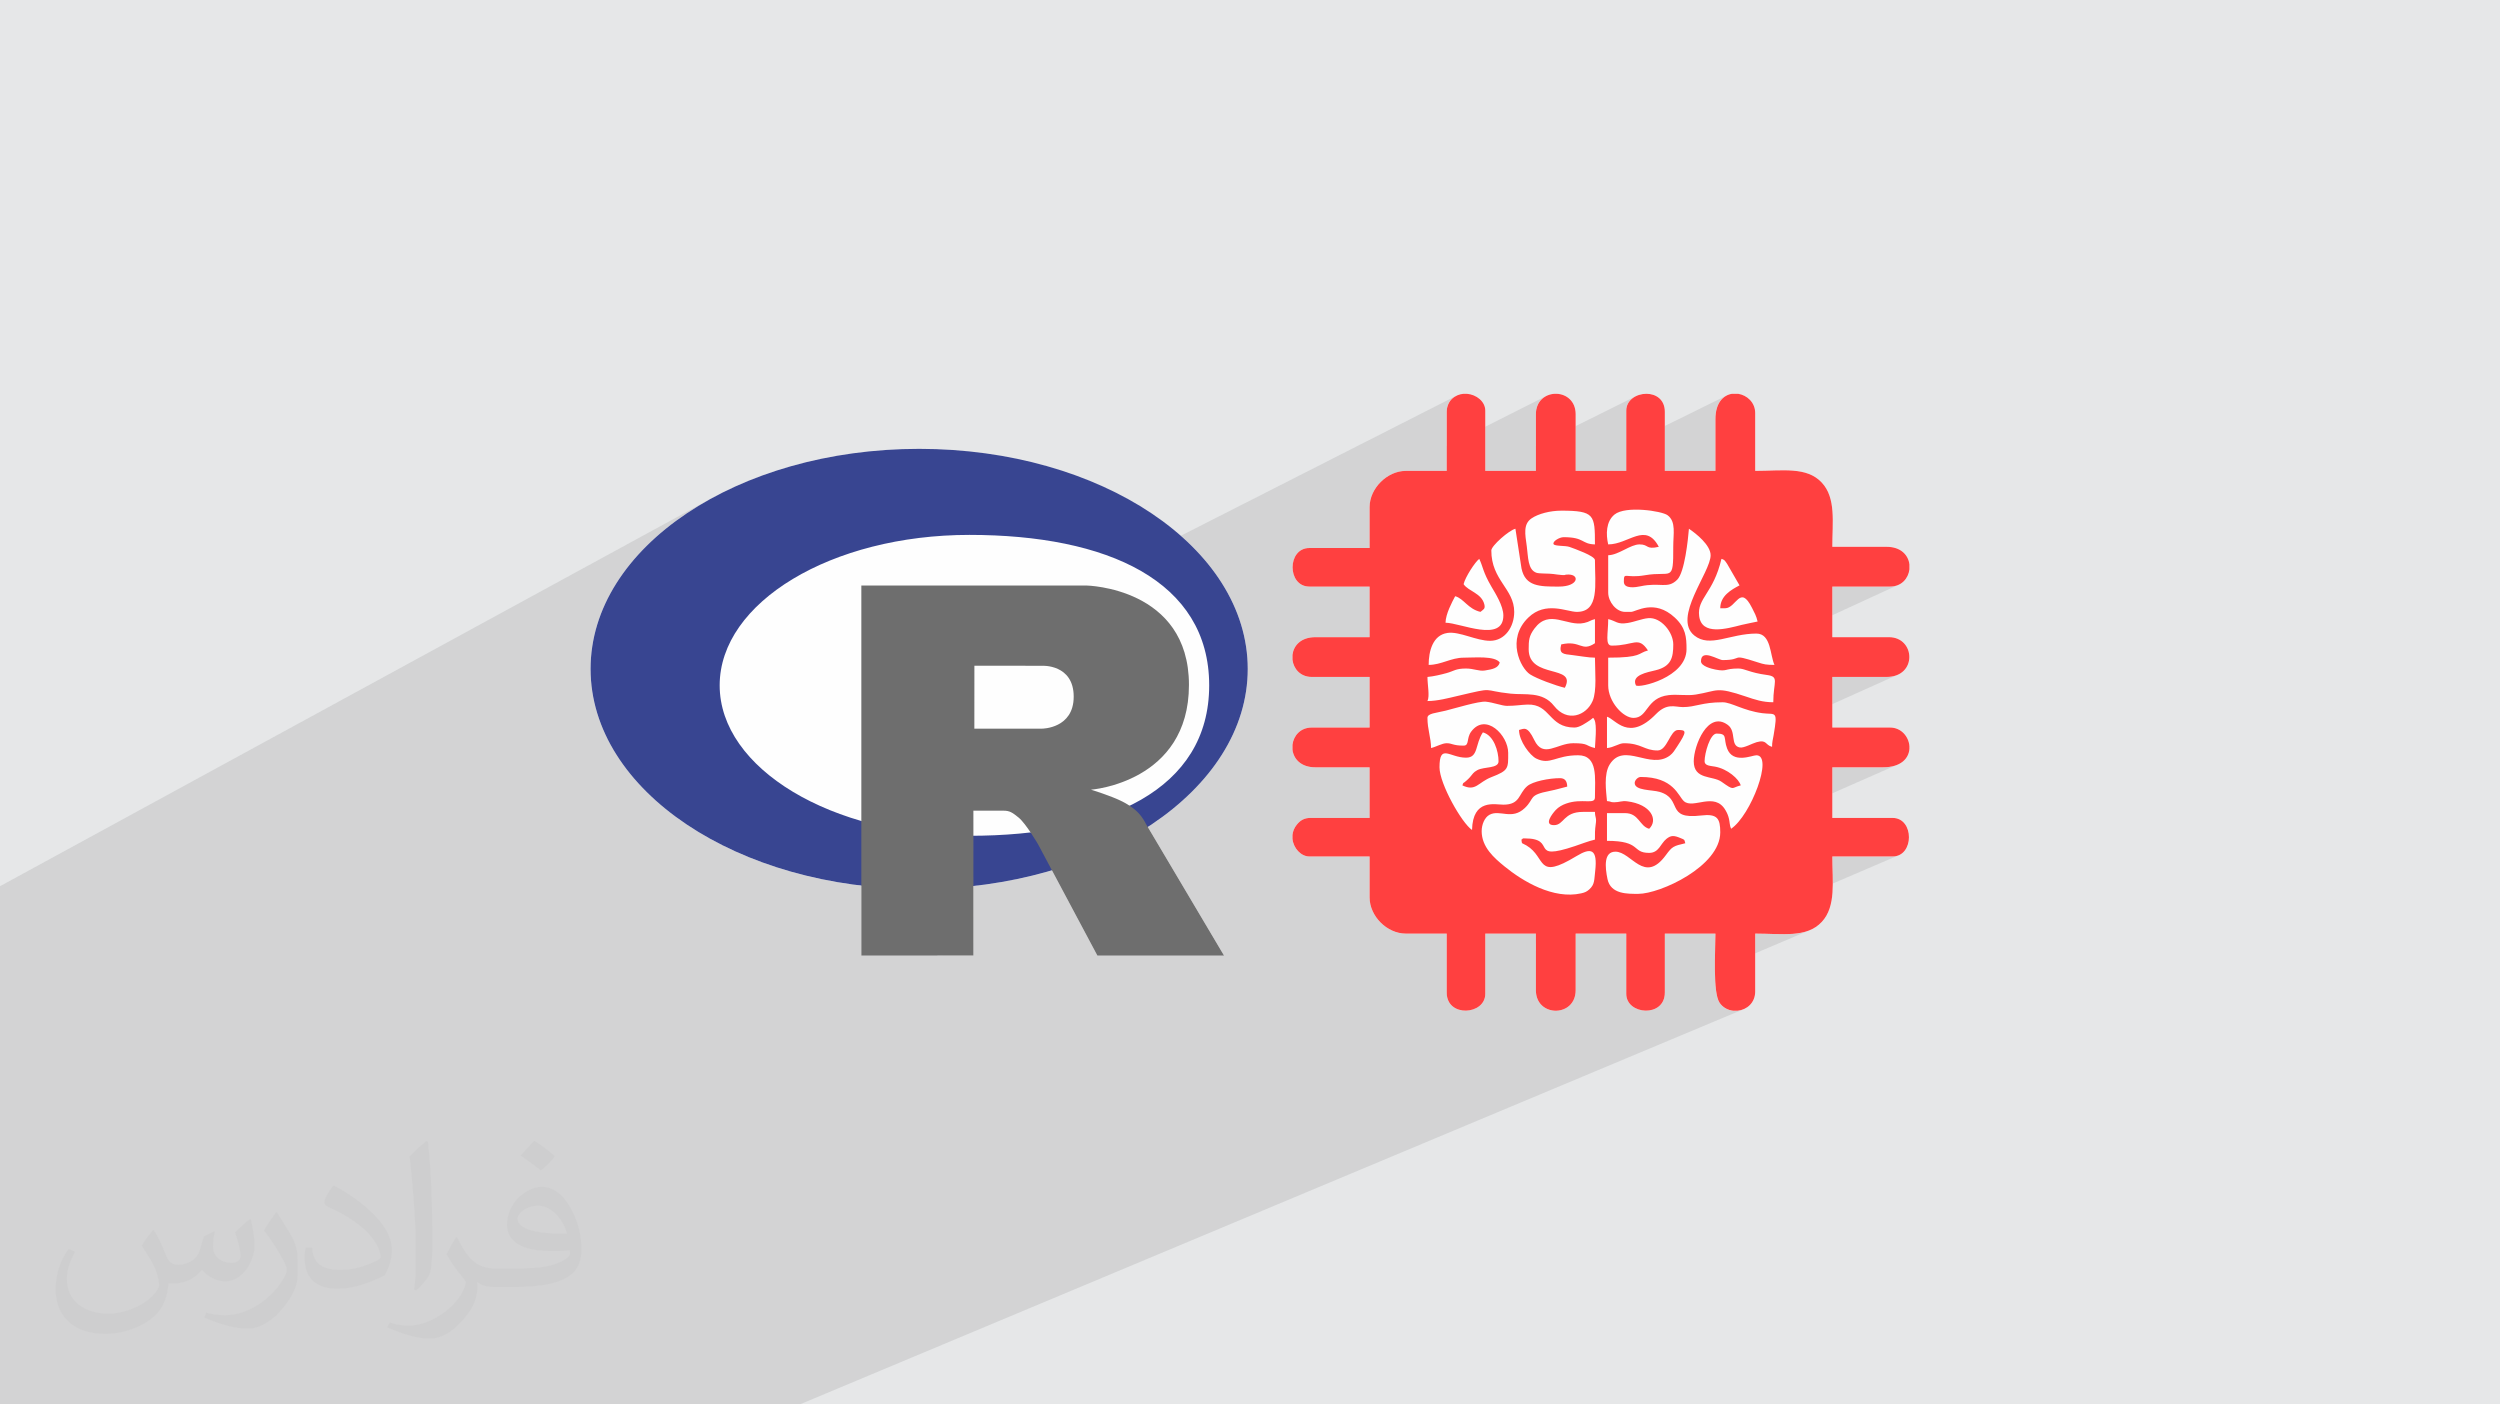 <?xml version="1.0" encoding="UTF-8"?>
<!DOCTYPE svg PUBLIC "-//W3C//DTD SVG 1.1//EN" "http://www.w3.org/Graphics/SVG/1.1/DTD/svg11.dtd">
<!-- Creator: CorelDRAW 2020 (64-Bit) -->
<svg xmlns="http://www.w3.org/2000/svg" xml:space="preserve" width="94.192mm" height="52.917mm" version="1.1" style="shape-rendering:geometricPrecision; text-rendering:geometricPrecision; image-rendering:optimizeQuality; fill-rule:evenodd; clip-rule:evenodd"
viewBox="0 0 9404.92 5283.66"
 xmlns:xlink="http://www.w3.org/1999/xlink"
 xmlns:xodm="http://www.corel.com/coreldraw/odm/2003">
 <defs>
  <style type="text/css">
   <![CDATA[
    .fil6 {fill:#FEFEFE}
    .fil4 {fill:#384591}
    .fil5 {fill:#6E6E6E}
    .fil0 {fill:#E6E7E8}
    .fil3 {fill:#FEFEFE}
    .fil7 {fill:#FF4040}
    .fil2 {fill:#373435;fill-opacity:0.031}
    .fil1 {fill:#2B2A29;fill-opacity:0.102}
   ]]>
  </style>
 </defs>
 <g id="Layer_x0020_1">
  <polygon class="fil0" points="-0,0 9404.92,0 9404.92,5283.66 -0,5283.66 "/>
  <path class="fil1" d="M405.76 5283.66l-6.85 0 -6.02 0 -7.77 0 -13.13 0 -0.01 0 -7.45 0 -5.32 0 -12.02 0 -21.24 0 -7.41 0 -44.61 0 -0.42 0 -2.63 0 -0.02 0 -2.25 0 -9.67 0 -6.39 0 -5.01 0 -3.12 0 -0.86 0 -0.03 0 -10.68 0 -8.28 0 -1.4 0 -31.22 0 -4.89 0 -0.02 0 -6.49 0 -3.54 0 -5.49 0 -0.02 0 -3.34 0 -19.75 0 -33.06 0 -2.12 0 -0.86 0 -3.97 0 -2.34 0 -14.27 0 -2.55 0 -40.21 0 -0.03 0 -1.42 0 -6.06 0 -5.74 0 -7.04 0 -0.01 0 -28.74 0 0 -7.55 0 -2.47 0 -2.03 0 -30.33 0 -13.57 0 -6.82 0 -3.64 0 -0.01 0 -13.85 0 -6.6 0 -1.35 0 -7.27 0 -2.24 0 -10.59 0 -2.59 0 -0.98 0 -2.35 0 -3.87 0 -0.16 0 -0.09 0 -0.03 0 -2.13 0 -1.32 0 -13.27 0 -14.99 0 -1.53 0 -0.01 0 -4.4 0 -0.01 0 -2.01 0 -6.84 0 -6.92 0 -0.01 0 -3.8 0 -2.25 0 -0.4 0 -4.89 0 -3.17 0 -3.29 0 -5.86 0 -8.57 0 -0.01 0 -0.01 0 -1.74 0 -3.04 0 -9.96 0 -5.42 0 -0.31 0 -7.44 0 -8.86 0 -3.06 0 -12.43 0 -1.16 0 -11.71 0 -15.66 0 -0.24 0 -6.06 0 -0.61 0 -1.38 0 -6.24 0 -6.75 0 -4.03 0 -4.82 0 -8.33 0 -1.22 0 -0.17 0 -11.49 0 -7.37 0 -0.54 0 -12.35 0 -2.87 0 -17.86 0 -8.13 0 -0.01 0 -6.9 0 -1.33 0 -11.97 0 -0.62 0 -1.2 0 -4.96 0 -3.38 0 -1.17 0 -22.23 0 -0.91 0 -0.01 0 -13.44 0 -2.2 0 -0.01 0 -15.87 0 -7.91 0 -0.57 0 -6.68 0 -24.02 0 -6.99 0 -0.98 0 -2.51 0 -30.64 0 -0.01 0 -47.79 0 -12.09 0 -33.15 0 -11.71 0 -15.84 0 -31.41 0 -17.65 0 -11.66 0 -39.52 0 -20.43 0 -7.44 0 -0.01 0 -29.59 0 -0.01 0 -38.36 0 -1.38 0 -0.01 0 -58.46 0 -47.65 0 -31.88 0 -2.77 0 -0.01 0 -288.21 0 -87.52 0 -144.04 0 -57.27 0 -151.08 0 -210.89 2671.54 -1456.42 46.69 -24.57 48.47 -23.09 50.15 -21.53 51.76 -19.93 53.3 -18.28 54.76 -16.58 56.14 -14.82 57.43 -13.02 58.66 -11.15 59.8 -9.25 60.88 -7.28 61.87 -5.26 62.77 -3.2 63.61 -1.08 63.61 1.08 62.77 3.2 61.87 5.26 60.88 7.28 59.81 9.25 58.66 11.15 57.43 13.02 56.14 14.82 54.76 16.58 53.3 18.28 51.76 19.93 50.15 21.53 48.46 23.09 46.7 24.57 44.85 26.02 42.93 27.42 40.93 28.75 38.85 30.04 30.36 25.88 1035.11 -526.01 0.06 -0.03 -5.29 3.17 -0.01 0 -5.09 3.7 -0.01 0 -4.86 4.25 0 0.01 -3.97 4.25 0 0.01 -3.67 4.87 0 0.01 -3.3 5.46 0 0.01 -2.86 5.97 0 0.01 -2.35 6.43 0 0.01 -1.77 6.85 -1.11 7.2 -0.39 7.48 0 0.01 0 128.86 379.71 -190.85 0.7 -0.36 0 0.01 -12.07 6.23 -10.77 8.5 -0.01 0 -9.07 10.76 -0.01 0 -6.97 13.03 -0.01 0.01 -4.47 15.3 -0.01 0 -1.57 17.56 0 119.06 375.41 -186.67 -11.51 7.18 0 0.01 -9.77 9.07 -7.56 10.88 -4.87 12.6 0 0.01 -1.73 14.26 0 129.12 374.22 -184.11 -10.57 7.8 -9.33 10.31 -7.8 12.95 -5.95 15.68 -3.79 18.51 -0.01 0 -1.33 21.47 0 194.91 -401.18 194.07 -0.01 0.03 -2.45 7.01 -1.89 7.25 -1.39 7.44 -0.91 7.58 -0.46 7.67 -0.05 7.73 0.34 7.73 0.69 7.69 1.01 7.6 1.3 7.46 1.56 7.28 14.3 -0.94 13.97 -2.56 13.65 -3.78 13.32 -4.62 13 -5.06 12.68 -5.13 12.36 -4.8 12.04 -4.07 11.73 -2.97 11.41 -1.48 11.09 0.42 10.78 2.7 10.47 5.37 10.16 8.42 9.86 11.87 3.06 5.03 119.82 -57.32 -0.73 8.37 -0.96 10.08 -1.19 11.54 -1.44 12.71 -1.7 13.65 -1.96 14.29 -2.23 14.7 -2.52 14.82 -2.81 14.69 -3.1 14.29 -3.41 13.62 -3.72 12.7 -4.05 11.5 -4.39 10.05 -4.73 8.33 -5.09 6.35 -0.8 0.73 167.22 -79.1 -6.03 23.12 -6.62 20.72 -7.07 18.56 -7.36 16.63 -7.51 14.97 -7.5 13.51 -7.35 12.31 -7.04 11.32 -6.59 10.6 -5.98 10.09 -5.23 9.84 -4.32 9.82 -3.27 10.01 -2.07 10.47 -0.71 11.15 0.79 12.07 0.75 3.52 157.19 -73.47 -10.94 6.09 -10.82 10.29 -11.38 11.32 -12.67 9.14 -107.56 50.21 2.71 6.35 6.17 8.57 7.62 6.69 8.89 4.97 9.97 3.42 10.88 2.05 11.61 0.83 12.16 -0.21 12.53 -1.09 12.73 -1.8 12.73 -2.34 12.56 -2.71 12.21 -2.91 11.67 -2.95 10.97 -2.82 6.82 -1.65 7.22 -1.59 7.5 -1.55 7.69 -1.54 7.77 -1.53 7.77 -1.56 7.65 -1.61 2.68 -0.6 285.81 -132.52 0.01 0 217.58 0 15.25 -1.39 13.59 -3.96 -592.02 272.53 3.21 0.34 7.24 1.39 9.36 2.33 11.92 3.37 14.94 4.57 18.41 5.88 8.22 2.61 7.22 2.13 6.68 1.67 6.57 1.27 6.93 0.9 7.72 0.6 8.97 0.32 10.64 0.1 -208.45 95.4 4.04 -0.06 9.28 0.59 10.31 1.4 11.68 2.29 13.4 3.29 15.44 4.36 17.81 5.52 20.52 6.79 11.84 3.99 11.74 3.82 11.82 3.54 12.06 3.16 12.46 2.65 13.04 2.04 13.78 1.3 14.69 0.46 -178.32 80.84 5.17 3.08 395.26 -179.11 0.01 0 203.97 0 0.01 0 20.46 -1.68 17.59 -4.75 -597.23 268.73 7.36 2.98 6.42 0.13 7.56 -1.43 8.35 -2.6 8.78 -3.33 8.83 -3.68 8.54 -3.62 7.88 -3.16 6.85 -2.29 12.62 -2.63 9.17 -0.17 6.67 1.75 5.14 3.14 4.56 3.97 4.94 4.26 6.29 4.03 8.59 3.26 -186.18 83.43 5.56 2.25 15.6 8.54 14.06 9.78 12.12 10.5 9.82 10.69 7.12 10.36 4.04 9.51 -137.87 61.39 0.12 -0.02 11.11 -1.33 11.06 -0.5 10.88 0.67 10.58 2.2 10.16 4.08 9.62 6.3 8.94 8.9 8.15 11.82 2.24 3.97 2.01 3.8 1.81 3.7 0.79 1.81 394.91 -174.8 190.39 0 23.76 -1.52 0.01 -0.01 20.25 -4.32 0.01 -0.01 16.71 -6.7 0.16 -0.07 -0.01 0.01 -1072.68 471.53 6.91 4.29 7.84 3.66 8.28 2.89 8.6 2.21 8.83 1.62 8.93 1.11 8.91 0.71 8.8 0.39 8.56 0.16 8.2 0.03 7.75 -0.01 17.04 -1.2 19.87 -3.5 22.15 -5.71 23.88 -7.78 25.08 -9.75 -493.33 215.66 0 27.13 149.58 -65.26 190.39 0 0 0.01 0 44.9 775.15 -335.03 226.64 0 14.44 -1.62 0 -0.01 12.51 -4.6 -0.22 0.1 0.23 -0.09 -693.31 297.46 -0.1 12.01 -0.01 0.01 -0.29 15 -0.01 0.01 -0.39 16.56 -0.01 0.01 -0.43 17.81 -0.01 0.01 -0.03 1.9 150.87 -64.44 18.98 0.18 18.71 0.43 0 0.01 18.4 0.55 0 0.01 18.06 0.53 0 0.01 17.67 0.37 0 0.01 17.25 0.07 16.8 -0.35 0.01 0 16.31 -0.93 15.78 -1.66 0.01 0 15.21 -2.51 0.01 0 14.6 -3.49 0.01 -0.01 13.97 -4.62 -353.38 150.09 0 1.44 0.01 0 0.41 19.41 0.01 0 0.79 18.78 0.01 0.01 1.24 17.85 0.01 0 1.76 16.61 0.01 0 2.36 15.06 0.01 0 3.02 13.18 0 0.01 3.75 11 0.01 0 4.55 8.52 4.9 6.26 0 0.01 5.43 5.5 0 0.01 5.89 4.76 0.01 0 6.28 4.03 0.01 0.01 6.62 3.3 0.01 0 6.89 2.59 0.01 0 7.1 1.89 7.26 1.18 -0.01 0 -3534.73 1481.38 3534.73 -1481.38 0.01 0 17.81 0 12.56 -2.44 11.98 -4.42 -0.07 0.03 0.08 -0.03 -3553.99 1488.24 -0.01 0 -7.27 0 -15.84 0 -0.01 0 -107.27 0 -169.53 0 -100.97 0 -0.02 0 -111.8 0 -0.01 0 -40.42 0 -0.01 0 -48.29 0 -0.01 0 -11.74 0 -6.01 0 -0.01 0 -61.88 0 -0.03 0 -2.22 0 -0.01 0 -8.35 0 -149.79 0 -0.01 0 -7.53 0 -0.02 0 -35.8 0 -17.64 0 -72.79 0 -0.02 0 -144.4 0 -21.28 0 -0.02 0 -54.28 0 -37.97 0 -37.93 0 -0.01 0 -74.31 0 -0.02 0 -26.76 0 -0.02 0 -15.03 0 -23.67 0 -6.92 0 -3.91 0 -6.62 0 -8.42 0 -0.02 0 -5.88 0 -9.68 0 -11.52 0 -25.32 0 -0.69 0 -8.29 0 -5.42 0 -27.02 0 -0.03 0 -18.18 0 -12.85 0 -1.35 0 -0.02 0 -59.27 0 -49.35 0 -18.6 0 -6.9 0 -0.03 0 -0.83 0 -9.71 0 -3.84 0 -8.27 0 -37.58 0 -9.5 0 -17.64 0 -77.81 0 -3.51 0 -37.15 0 -13.84 0 -19.43 0 -6.49 0 -15.52 0 -11.58 0 -0.43 0 -2.13 0 -16.76 0 -0.01 0 -4.22 0 -5.06 0 -3.11 0 -4.57 0 -17 0 -25.29 0 -15.14 0 -2.87 0 -11 0 -0.02 0 -35.64 0 -0.94 0 -2.87 0 -3.98 0 -6.82 0 -5.39 0 -0.02 0 -18.17 0 -3.68 0 -0.01 0 -3.56 0 -6.29 0 -22.87 0 -1.79 0 -4.48 0 -8.2 0 -9.98 0 -0.4 0 -14.28 0 -0.86 0 -21.04 0 -19.57 0 -2.13 0 -2.65 0 -0.95 0 -3.43 0 -8.02 0 -0.39 0 -18 0 -4.81 0 -39.83 0 -8.31 0 -4.09 0 -7.26 0 -0.01 0 -37.52 0 -6.67 0 -3.83 0 -30.58 0 -8.43 0 -7.07 0 -18.02 0 -0.73 0 -9 0 -15.94 0 -12.51 0 -10.57 0 -2.02 0 -3.67 0 -11.23 0 -3.98 0 -0.02 0 -11.35 0 -18.71 0 -16.65 0 -3.12 0 -2.4 0zm5071.46 -3793.98l0.01 0 -0.01 0zm676.13 1.18l0.05 -0.02 -0.01 0 -0.04 0.02zm651.3 2009.95l0.11 -0.04 0 -0.01 -0.11 0.05z"/>
  <path class="fil2" d="M578.49 4627.69c17.95,27.21 29.6,53.36 40.96,82.43 8.45,16.91 12.93,48.09 52.57,48.09 11.61,0 28.28,-3.42 43.06,-11.61 16.63,-8.73 29.32,-21.94 35.94,-42l15.85 -53.36 38.57 -19.02 2.64 2.64c-5.27,20.09 -6.59,39.36 -6.59,54.43 0,44.63 38.57,61.56 69.22,61.56 17.95,0 34.09,-8.73 34.09,-25.11 0,-21.13 -8.98,-57.06 -20.62,-89.29 17.95,-17.95 35.94,-35.94 56.53,-50.47l3.17 1.6c8.98,38.04 14,75.56 14,100.66 0,24.57 -10.83,51.79 -19.81,69.49 -18.49,34.87 -51.25,62.62 -90.87,62.62 -30.1,0 -63.65,-15.07 -86.66,-43.06l-1.32 0c-21.66,26.96 -55.22,51.25 -108.86,51.25l-16.63 0c-2.64,35.41 -10.29,60.49 -21.94,82.95 -31.95,62.34 -126.81,106.47 -216.1,106.47 -124.17,0 -186.51,-71.59 -186.51,-166.96 0,-58.91 19.27,-113.6 48.88,-152.42l24.29 10.04c-18.49,35.41 -30.91,68.68 -30.91,101.45 0,89.29 72.66,131.83 156.4,131.83 77.68,0 173.83,-49.41 191.28,-106.72 -6.59,-62.62 -30.1,-91.93 -66.04,-148.99 10.83,-19.02 24.83,-38.04 42.28,-58.38l3.17 0 0 0 0 0 -0.02 -0.09zm1432.13 -336.04c26.15,16.39 51.79,35.66 76.87,57.85 -14,19.81 -31.45,37.79 -53.11,53.64 -25.11,-20.34 -50.19,-37.79 -75.84,-56.27 17.42,-19.55 34.62,-38.29 52.04,-55.22l0 0 0 0 0 0 0 0 0 0 0.03 0zm13.47 244.11c-42.28,0 -76.87,27.75 -76.87,48.34 0,44.13 84.53,57.85 185.72,57.31 -12.68,-51.79 -57.06,-105.68 -108.86,-105.68l0.01 0.03zm-94.86 236.19c54.96,0 103.04,-1.6 139.74,-10.83 40.96,-10.29 75.56,-30.91 75.56,-45.17 0,-3.7 0,-8.19 -1.32,-11.89 -22.98,2.11 -49.41,2.11 -72.38,2.11 -74.49,0 -131.55,-16.91 -154.02,-58.66 -5.55,-11.61 -9.51,-24.57 -9.51,-39.36 0,-40.43 17.42,-79.79 48.09,-107 25.61,-22.45 53.89,-36.44 82.67,-36.44 52.04,0 93.51,41.75 122.57,107.54 15.85,35.94 26.68,77.4 26.68,129.72 0,34.87 -9.51,64.19 -31.17,85.85 -40.43,39.11 -114.92,53.89 -229.04,53.89l-51.79 0 0 0 -13.47 0c-28.28,0 -48.62,-5.02 -64.72,-17.42l-2.64 0c0.79,6.59 1.32,12.93 1.32,19.02 0,25.61 -8.45,58.38 -25.61,84.53 -50.72,75.3 -105.68,108.04 -153.24,108.04 -48.09,0 -107,-18.49 -160.11,-42.54l9.51 -18.49c17.17,7.13 40.96,11.89 73.7,11.89 85.85,0 198.66,-82.43 212.66,-163 -3.17,-6.59 -8.98,-15.32 -17.17,-24.57 -25.11,-29.85 -40.96,-54.68 -55.75,-80.83 12.68,-25.11 24.29,-45.17 35.13,-63.4l4.49 -0.53c36.72,74.77 69.99,117.55 144.23,117.55l11.61 0 0 0 53.89 0 0 0 0 0 0 0 0 0 0 0 0.09 0.01zm-371.98 79c6.34,-34.34 6.87,-72.91 6.87,-108.86l0 -53.36c0,-99.6 -12.68,-244.36 -22.98,-338.68 17.95,-19.27 43.06,-42 62.87,-57.31l5.81 1.6c13.47,118.62 16.63,256 16.63,383.06 0,33.3 -1.32,65.79 -4.49,89.55 -1.85,30.1 -19.27,52.83 -56.53,87.7l-8.19 -3.7zm-382.8 -157.19c1.85,46.77 24.83,83.49 105.15,83.49 49.93,0 92.19,-12.93 138.96,-35.13 8.45,-3.7 12.93,-8.73 12.93,-12.93 0,-29.32 -22.45,-68.15 -60.23,-103.55 -36.72,-33.3 -85.34,-62.62 -130.76,-82.18 -15.6,-6.59 -20.62,-13.47 -20.62,-20.09 0,-13.47 17.95,-41.75 32.77,-62.09l5.02 -0.53c52.04,27.21 110.17,67.64 153.24,112.53 39.11,41.47 63.4,83.49 63.4,129.19 0,33.81 -10.29,65.51 -26.96,95.11 -57.06,28.79 -117.83,50.72 -178.06,50.72 -73.17,0 -123.1,-34.34 -123.1,-114.92 0,-8.73 0,-22.19 3.17,-39.64l25.11 0 0 0 0 0 0 0 0 0 0 0 -0.02 0zm-132.37 -132.9l45.45 73.45c16.63,27.21 32.23,56.81 32.23,103.55l0 59.7c0,48.34 -30.91,100.13 -80.83,151.38 -39.11,34.62 -73.7,49.41 -105.68,49.41 -47.55,0 -101.98,-14.79 -164.85,-41.75l7.13 -18.49c19.81,5.27 42.79,9.77 71.06,9.77 90.36,-0.53 182.8,-66.57 225.08,-147.15 5.02,-9.26 6.87,-17.95 6.87,-24.04 0,-9.26 -5.02,-19.55 -8.98,-28.79 -22.98,-43.31 -48.62,-82.95 -76.87,-119.68 14.79,-23.25 29.6,-45.7 45.7,-67.9l3.7 0.53 0 0 0 0 0 0 0 0 0 0 -0.02 0.01z"/>
  <g id="_1995181757200">
   <path class="fil3" d="M3240.3 3331.56c-579.07,-68.89 -1018.58,-407.53 -1018.58,-815.07 0,-457.29 553.37,-827.91 1236.1,-827.91 682.74,0 1236.1,370.62 1236.1,827.91 0,233.35 -144.18,444.12 -376.05,594.57l286.9 483.83 -476.41 0.16 -171.05 -321c-92.95,27.52 -191.98,47.46 -295.31,58.99l0 261.68 -421.69 0.33 0 -263.5 0 0.01z"/>
   <path class="fil4" d="M3457.83 3344.41c-682.73,0 -1236.1,-370.62 -1236.1,-827.92 0,-457.29 553.37,-827.91 1236.1,-827.91 682.74,0 1236.1,370.62 1236.1,827.91 0,457.3 -553.36,827.92 -1236.1,827.92zm189.18 -1332.17c-518.92,0 -939.64,253.45 -939.64,566.06 0,312.61 420.71,565.89 939.64,565.89 518.92,0 901.9,-173.2 901.9,-565.89 0,-392.7 -382.97,-566.06 -901.9,-566.06z"/>
   <path class="fil5" d="M4104.31 2970.82c0,0 74.81,22.58 118.31,44.66 15,7.58 41.2,22.75 59.99,42.85 18.46,19.61 27.36,39.39 27.36,39.39l294.81 497.18 -476.42 0.16 -222.96 -418.41c0,0 -45.64,-78.44 -73.66,-101.18 -23.39,-18.96 -33.45,-25.71 -56.68,-25.71 -15.99,0 -113.21,0 -113.21,0l0.16 544.96 -421.7 0.33 0 -1392.32 846.87 0c0,0 385.61,6.92 385.61,373.91 0,366.98 -368.47,394.17 -368.47,394.17l0 0zm-183.41 -466.19l-255.26 -0.16 -0.16 236.81 255.42 -0.17c0,0 118.32,-0.33 118.32,-120.29 0,-122.6 -118.32,-116.18 -118.32,-116.18l0 -0.01z"/>
   <path class="fil6" d="M5505.71 1481.4l12.65 0c35.81,2.8 69.22,29 69.22,63.45l0 226.65 190.38 0 0 -213.05c0,-49.86 35.18,-75.55 71.42,-77.05l6.77 0c36.25,1.51 71.4,27.19 71.4,77.05l0 213.05 190.39 0 0 -226.65c0,-40.18 38.52,-63.54 75.84,-63.45l0.15 0c35.07,0.12 69.07,20.95 69.07,68l0 222.1 190.38 0 0 -194.91c0,-61.28 29.57,-89.95 62.39,-95.19l23.03 0c33.54,5.23 64.17,32.61 64.17,72.51l0 217.59c101.92,0 193.81,-17.06 250.56,44.1 54.11,58.27 39.57,149.5 39.57,241.48l203.97 0c54.82,0 82.01,31.87 86.13,66.21l0 18.78c-4.05,33.71 -29.68,64.59 -72.52,64.59l-217.58 0 0 190.38 213.05 0c99.71,0 107.88,149.59 -9.08,149.59l-203.97 0 0 190.39 217.58 0c41.74,0 70.12,34.46 72.52,70.31l0 9.73c-2.38,35.58 -31.5,69.55 -99.73,69.55l-190.37 0 0 190.37 226.64 0c82.15,0 82.15,145.05 0,145.05l-226.64 0c0,93.62 14.88,187.38 -39.57,246.02 -56.75,61.15 -148.64,44.11 -250.56,44.11l0 217.56c0,43.22 -31.45,68.74 -65.41,72.54l-17.81 0c-19.48,-2.23 -38.1,-11.83 -50.41,-29.55 -26.58,-38.22 -15.95,-196.09 -15.95,-260.56l-190.38 0 0 222.1c0,94.77 -145.05,84.45 -145.05,4.54l0 -226.65 -190.39 0 0 213.05c0,49.86 -35.16,75.54 -71.4,77.05l-6.77 0c-36.25,-1.52 -71.42,-27.19 -71.42,-77.05l0 -213.05 -190.38 0 0 226.65c0,79.91 -145.05,90.24 -145.05,-4.54l0 -222.1 -154.13 0c-70.62,0 -135.99,-65.65 -135.99,-135.99l0 -154.14 -226.65 0c-31.2,0 -59.84,-30.76 -63.45,-66.17l0 -14.94c1.36,-13.13 6.43,-26.41 16.31,-38.58 12.56,-15.49 27.13,-25.36 51.69,-25.36l222.1 0 0 -190.37 -203.97 0c-54.83,0 -82.02,-31.9 -86.13,-66.23l0 -18.79c4.05,-33.7 29.67,-64.57 72.53,-64.57l217.57 0 0 -190.39 -217.57 0c-42.93,0 -68.52,-30.87 -72.53,-64.55l0 -18.64c4.09,-34.4 31.3,-66.4 86.13,-66.4l203.97 0 0 -190.38 -226.65 0c-84.13,0 -84.13,-145.05 0,-145.05l226.65 0 0 -154.13c0,-69.95 66.04,-135.99 135.99,-135.99l154.13 0 0 -222.1c0,-20.32 8.49,-38.12 19.42,-48.59 12.65,-12.1 28.09,-18.15 43.76,-19.41z"/>
   <path class="fil7" d="M5505.99 2805.02c-40.68,0 -42.78,-9.07 -63.46,-9.07 -17.8,0 -39.41,13.59 -58.93,18.13 0,-37.5 -13.6,-70.46 -13.6,-113.33 0,-17.55 32.22,-18.25 68,-27.19 33.77,-8.45 126.03,-36.49 151.61,-33.86 28.39,2.92 61.33,15.73 79.57,15.73 32.79,0 50.8,-3.97 77.08,-4.85 87.46,-2.96 79.18,86.44 176.76,86.44 19.56,0 44.19,-18.1 59.21,-27.96 12.4,-8.15 9.69,-12.86 15.72,-1.73 10.81,19.97 2.5,90.51 2.14,106.75 -37.17,-8.66 -21.97,-18.13 -81.6,-18.13 -61.31,0 -112.68,58.66 -146.62,-12.03 -26.37,-54.92 -38.8,-42.16 -57.36,-37.83 0,42.34 41.76,96.28 64.73,107.54 52.77,25.87 72.61,-12.34 157.38,-12.34 76.01,0 63.46,85.53 63.46,158.65 0,28.61 -47.99,1.9 -108.4,23.07 -13.9,4.86 -28.69,12.96 -39.17,24.28 -12.4,13.4 -46.99,56.91 -6.55,56.91 38.39,0 34.88,-49.86 108.79,-49.86l45.33 0c0.53,23.71 6.98,19.82 2.78,47.8 -3.08,20.48 -2.78,34.3 -2.78,56.46 -24.67,5.75 -49.85,15.83 -75.35,24.38 -176.34,59.15 -63.93,-28.92 -187.57,-28.92 -17.33,0 -1.65,-1.39 -13.6,4.53 2.08,18.95 0.71,11.13 18.84,21.96 77.1,45.99 34.58,133.24 188.24,40.07 55.21,-33.48 79.98,-26.95 70.36,56.54 -3.88,33.74 -1.59,50.26 -22.17,68.72 -9.22,8.27 -16.16,11.63 -30.46,14.86 -104.66,23.59 -219.14,-44.66 -288.95,-101.75 -37.61,-30.75 -85.45,-71.69 -85.45,-132.13 0,-25.5 11.35,-51.8 29.14,-61.54 39.21,-21.46 83.88,21.47 133.15,-25.49 39.09,-37.26 10.72,-48.3 94.2,-64.46 26.94,-5.21 43.05,-11.03 65.36,-16.23 -0.45,-20.15 -8.22,-31.73 -27.19,-31.73 -39.6,0 -102.56,11.8 -123.74,30.38 -33.02,28.97 -25.39,69.34 -89.31,69.34 -31.47,0 -115.22,-23.19 -117.85,95.2 -38.38,-25.7 -122.39,-173.78 -122.39,-235.71 0,-91.11 38.16,-36.27 99.73,-36.27 47.34,0 33.6,-50.6 63.45,-95.2 41.06,10.96 58.93,70.88 58.93,108.8 0,27.97 -54.57,19.52 -79.97,33.35 -15.34,8.36 -17.27,14.58 -27.78,26.63 -5.14,5.89 -8.1,8.23 -13.75,13.44 -14.42,13.29 -9.19,2.59 -14.49,17.24 50.74,24.34 58.7,-11.64 109.35,-31.17 65.56,-25.28 62.89,-33.02 62.89,-91.22 0,-66.76 -84.85,-152.37 -139.01,-80.09 -18.88,25.2 -6.12,52.89 -28.71,52.89zm-0.27 -1323.64l12.64 0c35.82,2.81 69.22,29.01 69.22,63.46l0 226.65 190.39 0 0 -213.05c0,-49.86 35.17,-75.56 71.4,-77.06l6.78 0c36.24,1.51 71.4,27.2 71.4,77.06l0 213.05 190.39 0 0 -226.65c0,-40.17 38.51,-63.53 75.85,-63.46l0.14 0c35.08,0.13 69.07,20.95 69.07,68l0 222.11 190.39 0 0 -194.91c0,-61.27 29.55,-89.94 62.38,-95.2l23.02 0c33.55,5.23 64.19,32.61 64.19,72.53l0 217.58c101.9,0 193.79,-17.05 250.55,44.1 54.1,58.27 39.56,149.51 39.56,241.48l203.99 0c54.82,0 82.01,31.88 86.12,66.21l0 18.79c-4.05,33.7 -29.67,64.58 -72.52,64.58l-217.59 0 0 190.38 213.06 0c99.7,0 107.87,149.59 -9.07,149.59l-203.99 0 0 190.38 217.59 0c41.75,0 70.12,34.47 72.52,70.31l0 9.74c-2.39,35.57 -31.49,69.54 -99.72,69.54l-190.39 0 0 190.38 226.65 0c82.16,0 82.16,145.06 0,145.06l-226.65 0c0,93.6 14.9,187.36 -39.56,246.02 -56.76,61.15 -148.65,44.09 -250.55,44.09l0 217.58c0,43.22 -31.46,68.73 -65.42,72.53l-17.82 0c-19.46,-2.23 -38.08,-11.82 -50.4,-29.55 -26.57,-38.21 -15.94,-196.09 -15.94,-260.57l-190.39 0 0 222.11c0,94.77 -145.05,84.45 -145.05,4.53l0 -226.65 -190.39 0 0 213.05c0,49.87 -35.17,75.56 -71.4,77.06l-6.78 0c-36.24,-1.51 -71.4,-27.19 -71.4,-77.06l0 -213.05 -190.39 0 0 226.65c0,79.92 -145.05,90.26 -145.05,-4.53l0 -222.11 -154.13 0c-70.62,0 -135.98,-65.63 -135.98,-135.99l0 -154.12 -226.66 0c-31.21,0 -59.84,-30.76 -63.45,-66.17l0 -14.94c1.36,-13.15 6.43,-26.42 16.3,-38.58 12.58,-15.5 27.14,-25.37 51.69,-25.37l222.12 0 0 -190.38 -203.99 0c-54.82,0 -82.01,-31.89 -86.12,-66.21l0 -18.79c4.05,-33.71 29.67,-64.59 72.52,-64.59l217.59 0 0 -190.38 -217.59 0c-42.93,0 -68.51,-30.87 -72.52,-64.56l0 -18.64c4.09,-34.39 31.3,-66.39 86.12,-66.39l203.99 0 0 -190.38 -226.66 0c-84.13,0 -84.13,-145.05 0,-145.05l226.66 0 0 -154.13c0,-69.95 66.03,-135.99 135.98,-135.99l154.13 0 0 -222.11c0,-20.3 8.49,-38.1 19.42,-48.57 12.64,-12.11 28.09,-18.16 43.77,-19.43zm866.07 1382.57c0,70.3 71.11,53.27 104.37,76.94 50.81,36.18 35.62,22.29 72.41,13.72 -6.34,-23.75 -49.56,-62.21 -97.08,-70.63 -17.5,-3.11 -38.9,-3.14 -38.9,-20.03 0,-30.29 20.51,-104.26 45.33,-104.26 42.32,0 24.63,16.74 39.3,55.89 22.24,59.34 94.23,25.71 110.28,25.71 65.09,0 -21.05,226.86 -95.2,276.51 -5.42,-11.31 -5.13,-25.65 -7.94,-37.39 -3.2,-13.42 -6.75,-21.34 -13.04,-32.28 -41.11,-71.51 -121.45,-2.86 -156.37,-34.01 -21.85,-19.49 -38.51,-91.23 -162.61,-91.23 -10.57,0 -22.67,12.09 -22.67,22.67 0,29.17 64.99,25.14 93.5,33.42 89.09,25.89 19.86,105.44 155.91,88.87 62.23,-7.58 72.43,11.61 72.43,63.56 0,127.48 -225.8,231.18 -308.24,231.18 -39.87,0 -104.26,2.17 -116.09,-56.15 -9.09,-44.76 -14.61,-102.49 29.96,-102.49 60.77,0 108.57,123.78 189.76,12.98 23.84,-32.54 28.23,-34.25 73.15,-44.71 -4.07,-15.25 -2.39,-12.81 -17.17,-19.09 -25.25,-10.73 -36.41,-11.31 -53.75,2.57 -22.61,18.11 -27.99,52.79 -65.07,52.79 -66.55,0 -27.81,-45.33 -158.65,-45.33l0 -104.26 68 0c52.29,0 54.21,49.2 90.65,58.93 34.83,-33.04 7.95,-92.15 -82.84,-103.36 -21.04,-2.6 -28.12,3.64 -48.61,3.64 -17.07,0 -8.58,-2.99 -27.2,-4.53 -2.96,-35.57 -13.37,-101.25 10.81,-138.78 54.44,-84.53 152.04,22.71 225.78,-32.6 12.07,-9.05 18.47,-20.53 26.4,-32.53 39.18,-59.36 35.39,-63.54 4.45,-63.54 -30.36,0 -39.97,77.06 -77.06,77.06 -51.16,0 -60.04,-27.2 -126.92,-27.2 -18.16,0 -38.26,16.04 -63.46,18.13l0 -117.86c31.9,8.53 80.79,96.33 184.65,-10.26 41.43,-42.52 71.48,-25.99 100.93,-25.99 48.86,0 70.77,-18.13 149.59,-18.13 32.75,0 77.69,31.67 149.31,41.07 50.41,6.61 58.66,-13.6 42.43,82.67 -3.12,18.47 -5.89,25.29 -5.89,43.97 -26.82,-7.16 -18.88,-28.38 -57.98,-17.61 -16.58,4.56 -47.94,22.78 -63.19,19.98 -37.78,-6.91 -11.81,-60.21 -45.49,-85.01 -75.03,-55.27 -127.98,78.52 -127.98,137.04zm99.73 -575.69l18.12 0c42.43,0 55.94,-91.5 101.32,-1.59 9.54,18.89 16.04,29.8 21.08,51.45 -19.47,4.53 -42.26,8.19 -59.85,12.67 -56.29,14.36 -150.56,41.52 -159.99,-33.19 -8.5,-67.28 53.55,-85.14 83.85,-215.2 13.04,3.48 14.39,9.36 21.56,19.24l46.43 80.49c-31.02,16.42 -72.52,39.25 -72.52,86.13zm-965.53 -90.66c6.27,-26.93 43.46,-83.86 58.92,-95.2 14.71,30.64 12.89,47.88 45.53,104.06 14.33,24.65 45.13,72.59 45.13,108.99 0,104.29 -162.9,27.2 -217.58,27.2 0.74,-33.16 23.87,-76.31 36.27,-99.73 32.65,8.72 47.76,47.88 95.19,58.93 10.86,-9.45 18.9,-10.68 14.64,-28 -10.57,-42.93 -59.92,-49.13 -78.09,-76.26zm543.96 -149.58c-8.92,-38.26 -8.25,-86.25 23.67,-112.32 41.92,-34.25 177.89,-13.45 199.53,2.44 33.13,24.32 21.31,70.77 21.55,118.91 0.69,137.15 -6.27,89.53 -106.18,106.9 -75.41,13.11 -79.64,-14.99 -79.64,24.59 0,28.56 46.29,20.53 62.33,17.06 75.58,-16.35 101.99,11.61 138.43,-24.82 28.1,-28.11 40.73,-152.08 44.02,-191.69 27.31,18.28 81.6,61.61 81.6,99.72 0,64.64 -144.22,234.56 -61.52,301.76 58.44,47.49 134.11,-7.11 233.77,-7.11 56.04,0 51.1,82.65 68,117.85 -31.04,0 -39.32,-1.93 -62.94,-9.59 -108.28,-35.13 -48.98,-8.55 -131.97,-8.55 -16.58,0 -81.6,-44.64 -81.6,4.53 0,18.11 38.38,28.16 54.93,31.32 44.21,8.49 33.26,-4.12 85.59,-4.12 24.84,0 41.49,15.58 107.17,24.29 48.78,6.48 24.29,25.12 24.29,102.63 -40.52,0 -69.59,-10.18 -101.44,-20.96 -117.28,-39.7 -104.62,-21.92 -190.39,-7.96 -32.96,5.36 -68.47,-1.84 -102.1,2.17 -85.5,10.18 -76.56,85.67 -131.9,85.67 -38.73,0 -95.2,-60.28 -95.2,-122.38l0 -104.26c127.28,0 110.71,-16.81 149.58,-27.2 -37.23,-55.61 -52,-18.13 -135.98,-18.13 -26.69,0 -13.6,-43.72 -13.6,-99.72 30.35,7.07 33.19,21.07 73.13,14.58 27.45,-4.46 52.64,-15.89 77.68,-18.18 47.39,-4.34 93.97,52.76 93.97,98.79 0,49.05 -7.19,82.57 -66.05,97.14 -31.49,7.8 -93.15,18.05 -74.47,56.98 11.58,11.58 190.38,-29.8 190.38,-135.99 0,-45.16 -2.7,-80.66 -44.09,-119.09 -77.33,-71.79 -146.61,-21.43 -164.42,-21.43l-22.67 0c-33.11,0 -63.46,-38 -63.46,-72.53l0 -140.53c39.48,-0.88 83.41,-40.79 117.86,-40.79 35.92,0 22.41,20.74 72.52,9.07 -50.09,-94.69 -113.27,-9.07 -190.38,-9.07zm-176.79 -126.93c125.64,0 126.93,15.83 126.93,126.93 -51.2,-1.15 -38.27,-27.2 -117.86,-27.2 -15.69,0 -42.38,15.91 -37.88,25.92 3.91,8.73 44.3,5.11 60.12,10.77 17.16,6.14 95.63,33.75 95.63,49.43 0,91.91 17.61,194.92 -68,194.92 -37.67,0 -117.02,-42.11 -182.6,21.38 -84.01,81.31 -29.25,190.56 6.49,213.67 25.36,16.39 97.18,42.71 130.78,50.53 47.06,-88.93 -135.98,-31.36 -135.98,-145.06 0,-33.18 1.01,-50.16 21.79,-77.94 56.24,-75.21 121.11,-6.18 187.24,-20.96 21.57,-4.82 21.76,-10.1 40.29,-14.42l0 90.65c-51.65,34.6 -53.24,-12.63 -126.93,4.53 -9.62,36.29 8.54,36.34 41.52,40.08 27.22,3.09 60.52,9.79 85.41,9.79 0,50.82 7.78,125.13 -8.97,163.29 -24.01,54.69 -95.01,81.71 -145.07,17.94 -43.38,-55.29 -108.93,-40.2 -162.67,-45.85 -114.9,-12.07 -51.36,-26.33 -200.95,8.78 -32.93,7.73 -75.26,19.03 -112.43,19.03 9.08,-18.93 0,-60.4 0,-90.66 22.01,-1.83 51.05,-8.76 71.68,-14.45 28.27,-7.81 34.04,-17.28 73.38,-17.28 28.97,0 48.79,10.91 70.63,7.5 29.62,-4.64 50.68,-9.19 56.28,-30.16 -18.99,-25.92 -94.08,-18.13 -135.98,-18.13 -47.04,0 -84.43,27.2 -131.46,27.2 0,-50.74 14.96,-112.04 70.48,-120.22 45.64,-6.72 108.09,29.56 160.7,29.56 55.69,0 90.66,-52.37 90.66,-108.79 0,-87.06 -86.13,-118.67 -86.13,-231.19 0,-17.42 66.62,-75.98 90.66,-81.59l22.91 149.34c14.47,68.34 68.6,68.24 140.29,68.24 74.12,0 79.72,-45.33 36.26,-45.33 -20.04,0 -5.44,3.15 -24.88,1.81 -8.73,-0.59 -23.29,-2.51 -32.01,-3.81 -16.31,-2.43 -52.34,-0.8 -63.4,-4.61 -33.22,-11.48 -30.9,-60.02 -36.42,-99.57 -6.37,-45.64 -14.03,-83.37 17.92,-105.14 25.47,-17.36 70.06,-28.92 111.6,-28.92z"/>
  </g>
 </g>
</svg>
